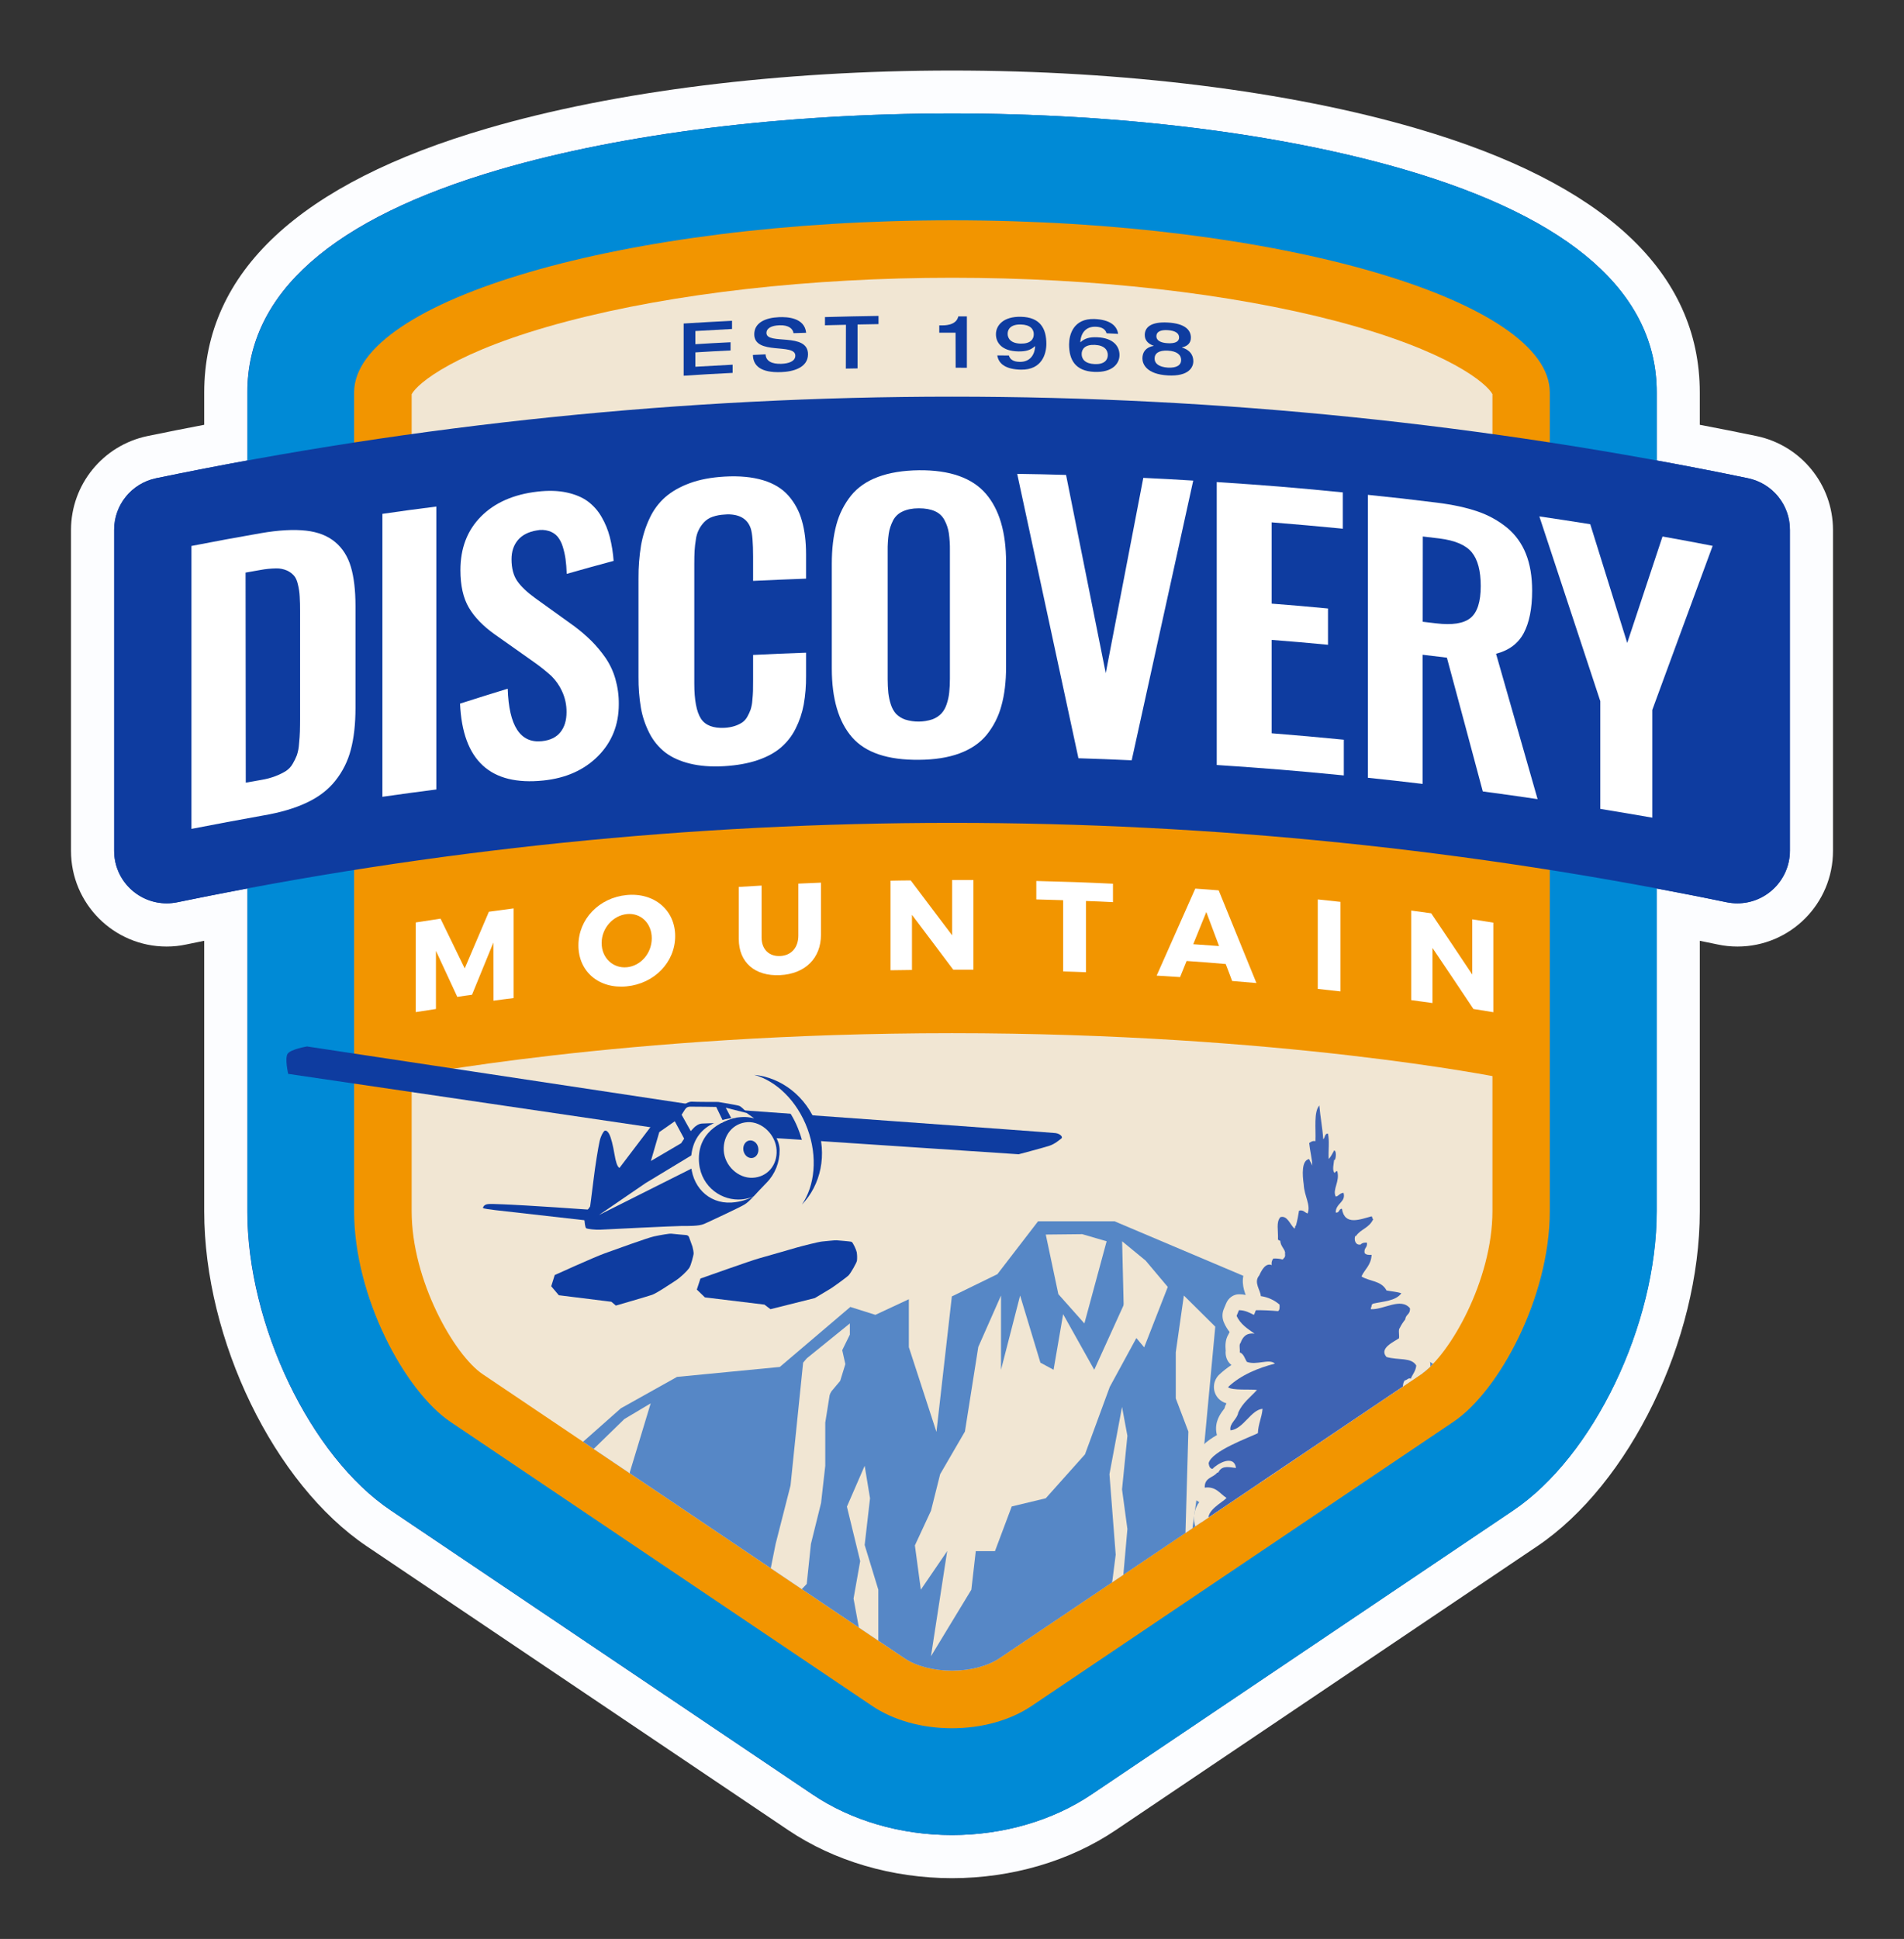 <?xml version="1.0" encoding="utf-8"?>
<!-- Generator: Adobe Illustrator 26.0.1, SVG Export Plug-In . SVG Version: 6.00 Build 0)  -->
<svg version="1.1" id="Layer_1" xmlns="http://www.w3.org/2000/svg" xmlns:xlink="http://www.w3.org/1999/xlink" x="0px" y="0px"
	 viewBox="0 0 1952.3 1987.4" style="enable-background:new 0 0 1952.3 1987.4;" xml:space="preserve">
<rect x="0" y="0" width="1952.3" height="1987.4" fill="#333333" stroke="none"/>
<style type="text/css">
	.st0{clip-path:url(#SVGID_00000011006841414301508650000008471348666552288130_);}
	.st1{clip-path:url(#SVGID_00000002346549431184764940000011869952437342176675_);}
	.st2{fill:#FCFDFF;}
	.st3{fill:#0E3CA0;}
	.st4{fill:#008AD6;}
	.st5{fill:#F29500;}
	.st6{fill:#F1E6D3;}
	.st7{clip-path:url(#SVGID_00000122698912120459409500000009572481150466608044_);}
	.st8{fill:#5687C6;}
	.st9{fill-rule:evenodd;clip-rule:evenodd;fill:#F1E6D3;}
	.st10{fill-rule:evenodd;clip-rule:evenodd;fill:#3E63B3;}
	.st11{clip-path:url(#SVGID_00000093170697871173316220000015426465979499642303_);}
	.st12{fill:#FFFFFF;}
</style>
<g id="_2021_Discovery_Mountain_Logo_Badge">
	<g>
		<g>
			<defs>
				<rect id="SVGID_1_" x="72.8" y="72.1" width="1806.7" height="1853"/>
			</defs>
			<clipPath id="SVGID_00000043418620924874286170000007231768182714351240_">
				<use xlink:href="#SVGID_1_"  style="overflow:visible;"/>
			</clipPath>
			<g style="clip-path:url(#SVGID_00000043418620924874286170000007231768182714351240_);">
				<g>
					<g>
						<defs>
							<rect id="SVGID_00000084528899159043415340000011596327089554501260_" x="72.8" y="72.1" width="1806.7" height="1853"/>
						</defs>
						<clipPath id="SVGID_00000155846505852413437490000012333833297874060209_">
							<use xlink:href="#SVGID_00000084528899159043415340000011596327089554501260_"  style="overflow:visible;"/>
						</clipPath>
						<g style="clip-path:url(#SVGID_00000155846505852413437490000012333833297874060209_);">
							<path class="st2" d="M976.2,1925.1c-61.2,0-120.8-17.5-167.9-49.2l-432.2-291c-95-63.9-166.7-211.5-166.7-343.4V964.3
								c-6.3,1.3-12.5,2.5-18.6,3.8c-6.5,1.4-13.2,2.1-19.9,2.1c-54.2,0-98.1-43.9-98.1-98.1l0,0v-329c0.1-46.5,32.7-86.5,78.2-96.1
								c18.9-3.9,38.4-7.8,58.4-11.6v-33c0-123.5,97.8-214.7,290.7-270.9c130.9-38.2,300-59.2,476-59.2s344.9,21,475.9,59.2
								c193,56.2,290.9,147.4,290.9,270.9v33c20,3.8,39.5,7.7,58.4,11.6c45.5,9.6,78.1,49.6,78.2,96.1v329c0,54.2-43.8,98.1-98,98.1
								c-6.7,0-13.5-0.7-20.1-2.1c-6-1.2-12.2-2.5-18.5-3.8v277.2c0,131.9-71.7,279.5-166.9,343.5l-432.2,291
								C1096.9,1907.6,1037.3,1925.1,976.2,1925.1"/>
							<path class="st3" d="M1792.3,490.2c-31.1-6.5-62.3-12.5-93.6-18.2v-69.8c0-101.5-87.2-178.4-259-228.5
								c-127.1-37-291.7-57.4-463.5-57.4s-336.6,20.4-463.7,57.4c-171.8,50.1-258.9,126.9-258.9,228.5V472
								c-31.3,5.7-62.5,11.8-93.6,18.2c-25,5.2-43,27.2-43,52.8v329c0,29.8,24.1,53.9,53.9,53.9l0,0c3.7,0,7.3-0.4,10.9-1.1
								c23.9-4.9,47.8-9.6,71.8-14.1v330.8c0,116.5,64.6,251.2,147.2,306.7l432.2,291c39.8,26.9,90.7,41.7,143.1,41.7
								s103.3-14.8,143-41.6l432.2-291c82.6-55.5,147.3-190.3,147.3-306.8V910.7c24,4.5,47.9,9.1,71.8,14.1
								c3.6,0.7,7.3,1.1,10.9,1.1c29.8,0,53.9-24.1,53.9-53.9l0,0V543C1835.3,517.4,1817.3,495.4,1792.3,490.2"/>
							<path class="st4" d="M976.2,1880.9c-52.5,0-103.3-14.8-143.1-41.7l-432.2-291c-82.5-55.5-147.1-190.2-147.1-306.7V402.2
								c0-101.5,87.1-178.4,258.9-228.5c127-37,291.7-57.4,463.6-57.4s336.4,20.4,463.5,57.4c171.9,50.1,259,127,259,228.5v839.3
								c0,116.5-64.7,251.2-147.3,306.8l-432.2,291C1079.5,1866.1,1028.6,1880.9,976.2,1880.9"/>
							<path class="st5" d="M976.1,225.8c-337.3,0-613,82.6-613,176.4v839.3c0,88,52.1,184.4,98.8,215.9l432.3,291.1
								c22,14.8,51,22.9,81.9,22.9s59.8-8.1,81.8-22.9l432.3-291.1c46.8-31.4,98.9-127.8,98.9-215.9V402.2
								C1589.2,308.5,1313.1,225.8,976.1,225.8"/>
							<path class="st6" d="M976.2,1712.4c-19,0-36.8-4.7-48.9-12.8l-432.4-291.1c-29-19.5-72.8-96-72.8-167V404.1
								c5.6-10.8,44.4-44.4,159.3-74.7c109.3-28.8,249.5-44.7,394.8-44.7s285.3,15.9,394.6,44.6c115,30.3,153.8,63.9,159.5,74.7
								v837.3c0,70.9-43.8,147.5-72.8,166.9L1025,1699.5C1012.9,1707.7,995.1,1712.4,976.2,1712.4"/>
						</g>
					</g>
				</g>
				<g>
					<g>
						<defs>
							<path id="SVGID_00000176743251700769072170000014543197263853495216_" d="M581.4,329.5c-114.9,30.3-153.7,63.9-159.3,74.7
								v837.3c0,70.9,43.8,147.5,72.8,167l432.4,291.1c12.1,8.2,29.9,12.8,48.9,12.8s36.7-4.7,48.9-12.9l432.3-291.1
								c29-19.5,72.8-96,72.8-166.9V404.2c-5.7-10.8-44.5-44.4-159.5-74.7c-109.3-28.8-249.5-44.6-394.6-44.6
								S690.7,300.7,581.4,329.5"/>
						</defs>
						<clipPath id="SVGID_00000060011990731922596160000000340030708116486583_">
							<use xlink:href="#SVGID_00000176743251700769072170000014543197263853495216_"  style="overflow:visible;"/>
						</clipPath>
						<g style="clip-path:url(#SVGID_00000060011990731922596160000000340030708116486583_);">
							<polygon class="st8" points="1142.8,1251.8 1064.4,1251.8 1022.7,1306 976,1328.8 960.2,1467.7 931.9,1380.8 931.9,1331.7 
								897.6,1347.7 871.9,1339.6 799.6,1401.1 694.2,1411.3 636.6,1443.5 560.6,1510.8 493.1,1510.8 460,1481.6 426.9,1481.6 
								373,1534.3 321.5,1509.4 268.8,1518.2 238.2,1534.3 217.3,1578.2 163.4,1635.2 93.7,1648.4 93.7,2059.6 2025.2,2014.2 
								2025.2,1649.9 1737.3,1553.3 1623.1,1492.4 1460.3,1392.3 1298.5,1317.7 							"/>
							<polygon class="st6" points="1109.7,1265 1072.3,1265.4 1085.2,1326.5 1111.9,1356.5 1134.7,1272.3 							"/>
							<polygon class="st6" points="1152.6,1336.7 1122,1404 1090.1,1347 1080.3,1404 1066.8,1396.7 1046,1327.9 1026.4,1404 
								1026.4,1327.9 1003.1,1380.6 989.4,1467.3 964,1511 954.6,1548.5 938.1,1584 944.2,1629.4 971.2,1589.9 1020.2,1589.9 
								1037.4,1544.1 1072.3,1535.7 1112.5,1490.7 1137.9,1421.6 1169.8,1363 							"/>
							<path class="st6" d="M431.8,1495.1c-16.7,20-53.3,48.8-53.3,48.8l14.9,31l11.8,26.6l11.8-53.2l14.9-17.7L431.8,1495.1
								L431.8,1495.1z"/>
							<polygon class="st6" points="553.8,1599 563,1684.6 548.3,1684.6 570.8,1711.5 581.4,1724.1 595.2,1703.3 595.2,1675.5 
								613.6,1661.6 622.8,1645.5 640.2,1606.7 628.3,1606.7 609,1634.5 594.3,1657.2 580.5,1667 575.9,1629.4 580.5,1588 
								564.8,1608.9 							"/>
							<polygon class="st6" points="868.4,1544.3 882,1600.1 875.2,1638.5 882,1675.5 900.6,1697.6 900.6,1629.4 886.6,1583.6 
								892.1,1535.7 886.6,1502.4 							"/>
							<polygon class="st6" points="971.2,1589.9 954.6,1697.6 996,1629.4 1001.5,1581.4 970.3,1573.8 							"/>
							<polygon class="st6" points="1150.6,1272.3 1152.6,1356.5 1173.2,1381 1197.4,1319.1 1174.7,1292.1 							"/>
							<polygon class="st6" points="1213.9,1327.9 1246.1,1359.8 1235,1478.7 1213.9,1629.4 1218.5,1467.3 1205.6,1433.3 
								1205.6,1386.1 							"/>
							<polygon class="st6" points="1272.7,1376.6 1272.7,1473.9 1296.7,1535.7 1301.2,1573.8 1296.7,1645.5 1321.5,1558.4 
								1321.5,1513.2 1337.1,1478.6 1304.9,1440.2 1304.9,1398.2 							"/>
							<polygon class="st6" points="1390.1,1467.3 1407,1529.9 1407,1562.8 1400.1,1629.4 1400.1,1682.4 1426.3,1604.5 
								1432.7,1580.5 1437.3,1634.5 1437.3,1697.6 1460.3,1657.2 1476.8,1600 1476.8,1556.2 1442.8,1513.2 1414.3,1488.2 							"/>
							<polygon class="st6" points="871.4,1356.5 827.2,1392.3 827.2,1446.5 829.6,1467.3 852.6,1426 861.5,1415.4 866.8,1398.2 
								863.6,1383.9 871.4,1368 							"/>
							<polygon class="st6" points="1137.6,1511 1144,1593.5 1140.8,1618.8 1133,1661.6 1150.5,1629.4 1156,1567.2 1150.5,1526.6 
								1156,1471.7 1150.5,1442.1 							"/>
							<polygon class="st6" points="667.2,1438.4 640.2,1454.5 574.7,1518.2 612,1548.5 616.9,1593.5 652.5,1570.8 645.8,1509 
															"/>
							<polygon class="st6" points="823.5,1396.7 810.6,1522.5 795.3,1582.5 784.9,1634.5 784.9,1684.2 806.3,1645.5 827.2,1623.5 
								831.5,1582.5 841.9,1540.5 846.2,1502.4 846.2,1458.2 852.6,1417.9 827.2,1392.3 							"/>
							<path class="st9" d="M1369.6,1762.8c-5.7,0-11.2-3-14.9-8.3c-5.3-7.4-8.4-21.8-9.2-42.7c-0.5,0-0.9,0-1.4,0
								c-4.7,0-9.4-1.2-13.5-3.6l-0.3,0.1c-2.5,0.7-5.1,1.3-7.6,1.7c-0.6,0.1-1.3,0.1-1.9,0.1c-6,0-11.3-4-13.6-10.2
								c-0.3-0.7-0.5-1.5-0.7-2.2c-2.7-1-5.1-2.8-6.7-5.2c-0.6-0.8-1.1-1.6-1.5-2.4c-9,6.7-20.9,10.3-30.3,11.2
								c-2.3,1.3-4.9,1.9-7.5,1.9c-2.8-0.1-5.5-0.7-8-2c-5-0.6-9.4-3.9-11.4-8.5c-2.3-5.2-2-11.2,0.8-16.1c1.2-2.1,2.6-4.4,4.2-6.8
								c-4.5-3.5-6.9-9.1-6.4-14.8c-2-1.2-3.7-2.8-5.1-4.6h-0.3c-4.8-0.1-9.2-2.5-11.8-6.5c-2.5-3.8-3.4-8.4-2.5-12.8
								c1-5.4,3.4-10.5,5.8-15.4c1-2,1.9-4,2.7-5.8c0.1-8.5,6.2-15.5,14-15.8h1.2c1.8,0,3.6,0.2,5.3,0.4l2.1-1.2
								c0.4-0.6,0.9-1.5,1.5-2.6c-0.2,0-0.4,0-0.6,0c-3.8,0-7.5-1.6-10.1-4.4c-3-3.3-4.6-7.6-4.5-12c-2-0.3-3.8-0.9-5.5-2
								c-3.5-2.3-6-5.9-6.9-10c-1.8-7.9-0.1-16.2,4.7-22.7c-1.7-0.8-3.3-1.9-4.6-3.3c-2.9-3.1-4.5-7.1-4.5-11.3
								c-0.2-7,1.6-13,5.4-17.8c-0.5-1.5-0.8-3-1.1-4.5c-0.4-2.4-0.4-4.9,0.2-7.3c2.6-10.9,12.3-18.5,22.7-24.5
								c-0.2-0.5-0.3-1.1-0.4-1.6c-2.3-11.8,3.9-20,6.8-23.9c0.4-0.5,1-1.3,1.4-1.9c0.2-1.1,0.6-2.1,1-3.1c0.3-0.7,0.6-1.3,1-2
								c-3.1-0.9-5.9-2.5-8.1-4.8c-6.5-6.8-6.3-17.5,0.2-24.2c4-3.8,8.4-7.3,13-10.3c-4.3-3.2-6.6-8.9-5.9-15c0-0.3-0.1-0.5-0.1-0.8
								c-0.2-3.2-0.7-9.8,2.9-15.6c0.4-0.8,0.8-1.6,1.2-2.4c-2.4-3-4.3-6.2-5.8-9.7c-1.9-4.3-2-9.2-0.3-13.5
								c0.4-1.1,2.4-5.8,2.4-5.8c2.3-5.9,7.6-9.7,13.4-9.7c2.3,0,4.6,0.2,6.8,0.7c-2.2-5.7-6.2-17.9,1.8-29.2c1.7-3.6,6-12,13.7-16
								c0.4-0.7,0.8-1.3,1.1-1.8c0.9-1.3,1.9-2.5,3.1-3.5c-0.8-2.2-1.2-4.6-1.1-6.9s0-4.4-0.1-6.4c-0.4-7.4-0.9-18.2,6.4-27
								c1.8-2.1,4.1-3.7,6.7-4.6c1.9-0.6,4-0.9,6-0.9c1.7,0,3.4,0.2,5.1,0.7c1.1-1.8,2.6-3.4,4.3-4.6c-1-3.9-1.7-7.8-2-11.8
								c-2.1-15-0.9-25.9,3.7-33.5c0.7-1.2,1.6-2.4,2.6-3.5c-0.3-1.8-0.5-3.5-0.7-5.1c-0.7-5.8,1.7-11.6,6.4-15.2
								c-0.2-12.6-0.3-26.8,8.1-36.4c2.6-3,6.4-4.8,10.4-4.8c1.9,0,3.8,0.4,5.5,1.2c5.2,2.5,8.6,7.7,9,13.4
								c0.4,4.9,1.1,9.5,1.7,14.2l0.4,2.6c3.1,2.2,5.3,5.4,6.2,9.1c0.7,2.9,1.2,5.8,1.3,8.8c2.7,2.1,4.7,4.9,5.9,8.2
								c2.1,5.5,1.8,12.1,0.6,17.2c0.8,1.3,1.4,2.8,1.8,4.2c1.2,4.4,1.5,9.1,1,13.6c2.6,2.1,4.4,4.9,5.3,8.1
								c1.7,5.4,1.6,11.1-0.3,16.4c2.3-0.4,4.8-1.1,7.1-1.8c2-0.6,3.5-1,4.9-1.3c1.1-0.3,2.2-0.4,3.3-0.4c4,0,7.8,1.8,10.4,4.8
								c1.2,1.4,2.2,3,3,4.7c0.6,1,1.2,2,1.6,3.1c1.8,4.5,1.6,9.5-0.4,13.9c-1.6,3.5-3.7,6.7-6.3,9.4c0.7,1.5,1.1,3.1,1.3,4.8
								c0.1,1,0.2,2,0.2,3c0.4,0.4,0.7,0.7,1,1.1c2.6,3.4,4,7.6,3.7,11.9c-0.2,4.3-1.1,8.6-2.7,12.6c4.2,1.8,8,4.4,11.1,7.8
								c4,0.5,8,1.3,11.9,2.6c4.9,1.8,8.6,6.1,9.7,11.2c0.3,1.3,0.5,2.6,0.5,3.9c1.8,1.3,3.5,2.9,4.9,4.6c2.2,2.6,3.5,5.9,3.8,9.3
								c0.8,6.7-1.2,13.5-5.6,18.7c-0.7,2.1-1.8,4.1-3.2,5.8c-0.9,1-1.7,2.2-2.4,3.4c0.2,2.5,0.1,5-0.2,7.5c-0.2,1.4-0.6,2.7-1.1,4
								c6.1,1.6,12.3,4.9,16.6,12.1c1.9,3.3,2.7,7.1,2.3,10.9c-0.7,5.6-2.6,11-5.6,15.8c-0.5,0.7-0.9,1.5-1.2,2.2
								c-1.1,2.8-2.9,5.2-5.3,7l0.1,0.3c11.1,1.6,24.8,7.5,32.5,20.1c5.1,8.5,6.5,18.8,3.8,28.3c-1.1,4.4-4,8.1-8,10.2
								c-0.7,1-1.6,2.5-2.3,3.7c4.9,1.4,9.4,4,13.1,7.5l1.7,0.7c1.4,0.7,2.8,1.2,4.3,1.5c4.6,0.7,8.5,3.6,10.6,7.8
								c2.3,9.6,2.1,19.7-0.6,29.3c-4.5,5.9-9.6,11.4-15.3,16.3c0.8,0.5,1.5,1,2.2,1.6c2.5,0.7,5.1,1.2,7.9,1.8
								c4.4,0.9,8.9,1.8,13.9,3.4c6.3,1.9,10.7,8.3,10.7,15.6v3.9c0,4.3-1.6,8.5-4.4,11.7c-2.6,2.9-6.3,4.5-10.1,4.5
								c-0.3,0-1.6-0.1-1.9-0.1l-1.2-0.1c-1.8,2.6-4.5,4.5-7.6,5.5c-1.2,0.4-2.5,0.5-3.8,0.5c-2.5,0-4.9-0.7-7-2
								c-0.1,0-0.2,0-0.4-0.1c-2.4-0.3-4.8-1-7-2c-0.5,0.4-1,0.7-1.5,1.1c4.5,4.5,9.6,8.4,15.2,11.4c4.6,0.9,8.7,3.5,11.4,7.4
								c2.3,3.3,4.8,9,3.6,17.6c-1.1,7.9-7.2,13.7-14.4,13.7c-0.2,0-0.8,0-1,0c-1.3-0.1-2.7-0.1-4.1-0.1c-2.4,0-4.8,0.1-7.3,0.2
								c-2.8,0.1-5.6,0.2-8.3,0.2c-4.5,0.1-9-0.4-13.5-1.3c1.5,2.6,2.9,4.9,4.4,7.4c4.3,6.9,3.3,15.9-2.5,21.6
								c-3.1,2.9-7.2,4.5-11.5,4.4c-2.9-0.1-5.7-0.6-8.4-1.5c0.8,4,1.4,8.1,1.7,12.2c0.5,6.8-2.7,13-8.2,16c-3,1.6-6.3,2.5-9.6,2.5
								c-5.7,0-10.1-2.4-13-4.2c-1,0.2-2,0.3-3,0.3c-3.3,0-6.5-1.2-9-3.3l-2-0.3c-2.5-0.3-4.9-0.9-7.2-1.6c2,8.1,3,18.1-0.7,26.8
								c0.2,7.4-2.2,14.6-6.6,20.5C1388.7,1750.6,1381.5,1762.8,1369.6,1762.8"/>
							<path class="st9" d="M1369.6,1756.1c-3.6,0-6.9-1.9-9.4-5.5c-6.6-9.3-8-32.5-8.2-47.2c-2.5,1.2-5.2,1.8-8,1.8
								c-4.4,0-8.7-1.4-12.2-4.1c-1.1,0.2-2.2,0.5-3.3,0.8c-2.3,0.6-4.6,1.1-6.9,1.5c-0.3,0.1-0.7,0.1-1,0.1c-3.1,0-6-2.2-7.2-5.7
								c-0.6-1.9-1.1-3.8-1.3-5.8h-1.1c-2.4-0.1-4.6-1.3-5.9-3.2c-1.3-1.9-2-4.2-1.9-6.6c-0.8-0.1-1.5-0.1-2.3-0.1
								c-1.1,0-2.3,0.1-3.5,0.1c-8.5,8.2-22.5,12.2-31.6,12.6c-1.6,1.2-3.4,1.8-5.4,1.8c-1.8-0.1-3.7-0.5-5.3-1.4
								c-0.3-0.2-0.7-0.3-1-0.4h-0.2c-2.8,0-5.3-1.8-6.7-4.8c-1.4-3.2-1.2-6.9,0.6-9.9c2.2-3.8,5.3-8.7,9.1-14
								c-0.4,0-0.8,0.1-1.2,0.1c-0.9,0-1.9-0.1-2.8-0.3c-4.2-0.9-7-5.7-6.3-10.7c0.2-1.4,0.5-2.7,1-4c-3.8-0.7-7-3.1-8.8-6.6
								c-0.6-0.2-1.1-0.4-1.6-0.7h-2.9c-2.5-0.1-4.8-1.4-6.1-3.5c-1.5-2.3-2.1-5.2-1.6-7.9c0.8-4.5,3-9,5.3-13.7
								c1.2-2.5,2.5-5.1,3.4-7.4v-1c0-5.1,3.3-9.2,7.6-9.4h1c1.6,0,3.3,0.2,4.9,0.5c0.5,0.1,1.1,0.2,1.6,0.2l3-1.7l2.4-1.4
								c2.2-2.6,6.4-10.9,9.7-18.6c-4.9,1.6-9.7,3.2-10.8,3.7c-0.8,0.3-1.7,0.5-2.5,0.5c-2,0-3.9-0.9-5.2-2.3
								c-2.2-2.4-3.1-5.7-2.6-8.9c0.4-2.3,1.1-4.6,2.2-6.7c-1.6,0.2-3.2,0.5-4.7,1.1c-0.8,0.3-1.7,0.5-2.6,0.5
								c-1.3,0-2.6-0.4-3.7-1.1c-2-1.4-3.4-3.5-3.9-5.8c-2.7-11.7,4.8-19.9,11.6-25.5c-1.6-1-3.4-1.4-5.3-1.4c-0.7,0-1.3,0-2,0.1
								c-0.3,0-0.5,0-0.8,0c-2,0-3.9-0.9-5.2-2.3c-1.7-1.9-2.7-4.3-2.7-6.8c-0.2-8.3,3.1-13.2,6.5-16.2c-1.1-2.2-1.9-4.6-2.3-7.1
								c-0.3-1.5-0.2-3.1,0.1-4.6c2.1-8.8,10.7-15.8,25.4-23.4c-1.6-1.4-2.7-3.4-3.1-5.5c-1.7-8.9,2.8-15,5.6-18.6
								c1-1.1,1.8-2.4,2.4-3.7c0.2-0.9,0.4-1.7,0.8-2.6c1.6-3.5,3.6-6.8,5.9-9.8c-7.2-0.4-11.6-1.6-14.5-4.5
								c-3.8-4.1-3.7-10.5,0.1-14.6c5.4-5.1,11.4-9.4,17.8-13v-0.1c-0.7-1.2-1.4-2.5-2-3.8c-0.4-0.9-0.8-1.7-1.4-2.5
								c-4-1.3-6-5.9-5.2-10.7c-0.1-0.4-0.1-0.9-0.1-1.3c-0.2-2.8-0.6-8,2.1-11.9c0.9-2.3,2.1-4.4,3.6-6.3
								c-3.4-3.3-6.1-7.3-8.1-11.7c-1.1-2.7-1.2-5.7-0.2-8.4c0.4-1.1,0.9-2.2,1.3-3.2c0.4-0.8,0.7-1.7,1.1-2.6
								c1.3-3.3,4.1-5.4,7.1-5.4h0.1c4.2,0.1,8.3,0.9,12.1,2.6c0.2-0.2,0.3-0.4,0.5-0.5c0.9-0.9,2-1.5,3.2-1.8
								c-0.8-1.5-1.3-3.1-1.3-4.8c-0.1-0.3-0.7-1.8-1.1-2.9c-1.8-4.6-5.9-15.1,1-24.3c2-4.2,6-11.9,12.8-14.2
								c0.5-1.2,1.2-2.3,1.9-3.3c1.2-2,3.2-3.3,5.5-3.6c0.7-0.1,1.3-0.1,2-0.1c-0.2-0.6-0.5-1.2-0.7-1.8c-0.6-0.5-1.1-1-1.6-1.6
								c-1.4-2-2.2-4.4-2.1-6.8c0.1-2.7,0-5.1-0.2-7.4c-0.3-6.8-0.8-15.2,4.9-21.9c0.9-1.2,2.2-2,3.6-2.5c1.3-0.4,2.6-0.6,4-0.6
								c3.4,0,6.7,1.4,9.1,3.7c0.1-0.8,0.2-1.4,0.3-2c0.4-4,3-7.2,6.3-8c0.6-0.1,1.3-0.3,1.9-0.3c-0.1-0.3-0.2-0.5-0.2-0.8
								c-1.7-5-2.7-10.2-3.2-15.5c-1.9-14-1.1-23.4,2.8-29.6c1-1.7,2.4-3.3,4-4.5c-0.5-2.9-0.9-5.7-1.2-8.2
								c-0.4-3.9,1.3-7.7,4.2-9.5c0.7-0.5,1.4-1,2.3-1.4c0-1,0-2.1,0-3.2c-0.2-12.1-0.4-24.6,6.4-32.4c1.3-1.6,3.3-2.5,5.4-2.6
								c0.9,0,1.9,0.2,2.7,0.6c3,1.5,4.9,4.5,5.1,7.9c0.4,5.2,1.1,10.2,1.8,15.1c0.3,1.8,0.5,3.7,0.8,5.6c3,0.9,5.2,3.3,5.9,6.4
								c0.9,3.6,1.3,7.4,1.3,11.1c2.9,1.1,5.2,3.5,6.2,6.5c1.8,5,1.2,12-0.6,16.2c1.4,1.2,2.3,2.8,2.8,4.6c1.3,5.1,1.3,10.5,0,15.7
								c3.1,0.7,5.6,3.1,6.3,6.2c1.7,5.3,1.1,11-1.8,15.8c0.2,0.6,0.4,1.3,0.5,2c0.5,3.2,1,4,4.4,4s7.8-1.3,12-2.5
								c1.6-0.5,3.2-0.9,4.7-1.3c0.5-0.1,1.1-0.2,1.6-0.2c2.1,0,4,1,5.4,2.5c0.9,1,1.6,2.2,2.1,3.5c0.5,0.7,0.9,1.5,1.3,2.3
								c1.1,2.8,1,5.9-0.2,8.6c-2.1,4.5-5.3,8.4-9.3,11.4c2.1,1.6,3.4,4,3.7,6.6c0.2,1.8,0.2,3.5,0,5.3c1,0.5,2,1.3,2.7,2.2
								c1.6,2.1,2.4,4.6,2.2,7.2c-0.3,5.9-2.2,11.7-5.4,16.7c5.7,1.8,12.3,4.1,17,10.3l1.8,0.3c3.8,0.4,7.6,1.2,11.3,2.4
								c2.8,1.1,4.8,3.5,5.3,6.4c0.5,1.9,0.4,4-0.2,5.9c2.7,1.3,5.1,3.1,7,5.4c1.3,1.6,2.1,3.5,2.3,5.6c0.7,5.4-1.1,10.8-4.8,14.7
								l-0.1,0.1c-0.3,1.7-1.1,3.3-2.2,4.6c-1.6,1.9-3,4-4.1,6.3c0,0.3,0,0.7,0.1,1.1c0.2,2.3,0.2,4.6-0.1,6.8
								c-0.3,2.5-1.7,4.8-3.7,6.4c-1,0.7-2.3,1.5-3.8,2.4l-1.8,1.1l2.1,0.2c8.4,0.7,18,1.5,23.5,10.6c1.2,2,1.7,4.4,1.4,6.7
								c-0.6,4.7-2.2,9.2-4.7,13.2c-0.6,1-1.2,2-1.6,3.1c-1.3,3.4-4.1,5.4-7.1,5.4h-0.2c0.3,2.1,1.5,5.7,3.7,10.8
								c10.7,0.5,24.5,6,31.4,17.3c4.2,6.9,5.3,15.3,3.1,23.1c-0.6,3-2.8,5.4-5.7,6.3c-0.8,0.6-3.3,4.8-4.8,7.3
								c-1,1.8-2.2,3.7-3.5,5.6c1.4,0.5,2.8,1.1,4.2,1.7l0.8,0.2c4.1,1.2,10,2.8,14.4,7.8c1,0.4,2,0.8,3,1.2
								c1.9,0.9,3.9,1.6,5.9,1.9c2.5,0.4,4.5,2,5.7,4.3c1.3,2.4,1.6,5.3,0.9,7.9c-0.5,1.8-0.3,2.2,0,2.8c1.8,3.6,1.5,8-0.9,11.3
								c-5.7,7.6-12.5,14.3-20.1,20l-0.3,0.2c1.6,1.5,3.1,3.1,4.5,4.8c1.8,0.7,3.5,1.8,4.9,3.1c3.1,0.9,6.3,1.6,9.9,2.3
								c4.2,0.9,8.5,1.8,13.2,3.2c3.5,1.1,5.9,4.8,5.9,9.1v3.8c0,2.6-0.9,5.1-2.6,7c-1.3,1.5-3.2,2.4-5.2,2.4c-0.3,0-0.6,0-0.9-0.1
								c-0.9-0.1-1.9-0.2-2.9-0.2c-2.5,0-3.6,0.6-3.7,0.9c-0.9,2.3-2.8,4.1-5.1,4.9c-0.6,0.2-1.2,0.3-1.9,0.3
								c-1.7,0-3.3-0.6-4.6-1.8c0,0,0,0-0.1,0c-0.3,0-1.1-0.1-1.6-0.2c-2.4-0.3-4.6-1-6.7-2.3c-0.7,0.1-1.4,0.1-2.1,0.1
								c-0.5,0-1,0-1.5-0.1c-2.7,2.5-5.8,4.3-9.3,5.3l-0.7,0.2c5.8,8.1,13.6,14.7,23.7,20.3c3.3,0.3,6.3,2.1,8.2,4.8
								c1.6,2.3,3.3,6.3,2.4,12.8c-0.6,4.6-3.9,7.9-7.7,7.9h-0.5c-1.5-0.1-3-0.1-4.6-0.1c-2.5,0-5,0.1-7.6,0.2
								c-2.7,0.1-5.4,0.2-8,0.2c-8.7,0-18.2-1-24.5-8c-1.6-0.6-3.1-1.3-4.6-2.1c-0.1,1.1-0.1,2.2-0.1,3.4c3.4,4.6,6.5,9.4,9.2,14.4
								c1.6,2.7,3.3,5.6,5.2,8.8c2.6,4.1,1.9,9.9-1.4,13.1c-1.9,1.7-4.3,2.7-6.9,2.6c-4.7,0-10.6-2.6-19.4-6.9
								c3.2,6.7,5.3,15,6.1,24.9c0.3,4-1.6,7.8-4.7,9.5c-2,1.1-4.2,1.7-6.4,1.7c-4.4,0-7.8-2.2-10.4-3.8c-0.6-0.4-1.3-0.8-1.8-1.1
								c-1.2,0.7-2.5,1-3.8,1c-2.3,0-4.4-1.1-5.8-2.9l0,0c-0.3,0-2.6-0.3-4.1-0.6c-3.6-0.6-10.1-1.6-14-6.9h-0.1
								c-1.7,0-3.3-0.6-4.5-1.7c-0.1,1-0.2,2-0.3,3c3.4,8.4,9.1,24.6,3.2,36c0.5,6.4-1.4,12.7-5.2,17.8c-3.4,5.7-8.6,13-15.6,13"/>
							<path class="st10" d="M1485.9,1567c-3.9-4.9-7.7-10-14.4-11.6c-2.7-6.7-7.9-10.4-9.6-18.3c1.8-1.7,4.5-2.3,8-1.9
								c0.7,6.2,5.8,7.1,10.4,8.7c7-5.2,13.2-11.3,18.4-18.3c-1.6-3.2-1.9-6.4-0.8-10.6c-4.3-0.6-7.5-2.6-11.2-3.8h-0.8
								c-3-5.2-9.4-6.4-13.6-7.7c-12.7-5.2-26.4-9.4-40.1-10.6c-2.4-2-1.8-8.3,0.8-9.6c3.8,1.2,7.9,2,10.4,4.8
								c18.1,21.9,23.6-14.5,33.7-17.3c5.2-19.5-18.9-29.9-32.1-27.9c-0.7-4.2-10.3-19.3-4.8-27.9c3.4-0.8,3.7-3,6.4-1.9
								c1.8-4.6,5-7.5,5.6-13.5c-5.1-8.6-18.3-5.2-30.5-8.7c-8.1-8.9,7.7-15.6,12.8-19.2c0.5-3.2-1-8.9,0.8-10.6
								c1.5-3.1,3.4-6,5.6-8.7c0.4-5.3,5.4-5,4.8-11.5c-9.5-11.3-26.8,1.7-40.1,1c-0.2-1.8,0.9-2.1,0.8-3.8c0.2-0.9,0.8-1.6,1.6-1.9
								c10.5-2.4,23-2.6,28.9-10.6c-4.6-1.6-10.2-1.9-15.2-2.9c-5.3-10.3-17.9-9.2-25.7-14.4c3.4-7.4,9.8-11.3,10.4-22.1
								c-3.1,0.2-5.8,0-7.2-1.9c-0.9-5.6,3.2-5.2,2.4-10.6c-2.8-0.2-5.1,0.3-6.4,1.9c-5.1,1.1-7.1-4.4-5.6-8.7h0.8
								c4.8-7.2,13.3-7.9,17.7-17.3c-1.1-0.2-0.9-2.1-1.6-2.9c-11.5,2.9-27.7,10.2-30.5-7.7c-3.3-0.2-2.5,4.7-6.4,3.8
								c-0.1-9.5,10.8-10.6,8-20.2c-4.2,0.4-5.4,3.9-8,3.8c-3.6-7.3,4.5-15.2,1.6-26c-1.2-0.1-2.2,0.8-2.4,1.9
								c-3.3-1.7-1.1-10-0.8-13.5h0.8c1-1.7,1.8-9.3-0.8-9.6c-1.8,3-3.2,6.4-5.6,8.7c-0.5-8.4,1-19.1-0.8-26
								c-3.4-0.2-2.8,4.3-4.8,5.8c-0.8-12.2-3-22.7-4-34.6c-5.9,6.7-3.4,23.5-4,36.6c-3.1-0.6-4.7,0.8-6.4,1.9
								c0.7,7.5,3.3,17.8,3.2,23.1c-0.8-2.6-2.5-4.1-3.2-6.7c-8,1.3-7,16.3-5.6,26c0.5,11.8,7.5,21.2,4,29.8c-3-0.9-4.2-4-8.8-2.9
								c-0.8,5.2-1.8,10.3-3.2,15.4c-1.3,0-0.4,2.7-1.6,2.9c-4.5-4.1-7.2-13.8-14.4-11.6c-4.5,5.4-2,13.1-2.4,23.1
								c1,0.1,1.1,1.2,2.4,1c0,6,5.8,9.3,4.8,13.5c0.7,3.7-1.3,4.2-2.4,5.8c-3.1-0.9-6.4-1.2-9.6-1c-1.5,1.9-2.1,4.4-1.6,6.7
								c-6.3-2.6-10.4,5.3-12.8,10.6c-6.1,7.1,1.4,15.2,1.6,21.2c7.1,1,13.8,4,19.2,8.7c0.2,3.2,0.1,5.9-1.6,6.7
								c-7.5-0.7-15-1-22.4-1c-1.2,1.1-1.2,3.6-2.4,4.8c-4.5-2.3-8.9-4.7-15.2-4.8c-0.8,2-1.6,3.8-2.4,5.8
								c3.9,8.8,11.4,13.3,18.4,18.3c-8.4-1.1-12.2,3.3-14.4,9.6c-1.8,1.3-0.3,6.7-0.8,9.6c4,1.3,5.1,6.1,7.2,9.6
								c9.6,4,23.2-3.6,28.9,1.9c-16.1,4.1-34.9,11.4-48.1,24.1c3.7,3.7,24.2,1.9,29.7,2.9c-6.7,7.4-14.8,13.1-19.2,23.1
								c-1.2,7.3-9.4,11-8,18.3c13.2-1.3,20.9-21,32.9-22.1c-0.8,9.3-4.4,15.3-4.8,25c-8.7,4.4-47.5,18.1-50.5,30.8
								c0.5,2.9,1.2,5.6,4,5.8c4.7-5.2,21.8-15.3,24.1-1c-5.4-0.2-13.7-3.3-17.7,3.8c-0.2,0.8-0.7,1.1-1.6,1
								c-4,5.4-13.1,4.8-12.8,15.4c11.7-1.5,15.6,6.3,22.4,10.6c-4.8,5-20.8,12.6-18.4,23.1c5.4-2.3,18.7-3.5,21.7,2.9
								c-2.5,5-7.7,6.8-8.8,13.5c1.4-0.6,24.7-8.5,25.7-7.7c0,7-11.9,34.4-17.6,39.4l-6.4,3.8c-3.8,1.7-5.9-0.2-10.4,0v2.9
								c-2.3,7.2-7.8,15.5-8.8,21.2h2.4c1.3-1.4-1-5.2,2.4-5.8c0.6,2.2,1.7,3.8,1.6,6.7h4c0.2,10.2,8,5.2,14.4,7.7
								c0.2,1.3-0.1,2.7-0.8,3.8c-0.3,4.4-3.5,5.5-4,9.6c7.1,1.6,25-10.9,28.1-18.3c0.9-0.2,2.3,0.2,2.4-1c1.1,0.4,1.3,1.2,2.4,0
								c7.9-3.7,14.8-13.6,23.2-13.5c-1.6,0.7,0.2,5.4-1.6,5.8c-18.6,5.1-43.6,36.7-54.5,55.8c3.9-0.2,6.2,4.1,8.8,0
								c9,0.4,24.8-4.4,31.3-12.5c8.6-0.4,18.1-1.8,16.8,9.6h6.4c2.4,2.2,1.9,8,3.2,11.6c4.8-0.7,8.7-2.4,13.6-2.9
								c3.3,5.7,15.1,6.6,18.4,0c-1.4-8.4-8-10.6-7.2-19.2c1.5-1.7,3.1-3.3,4.8-4.8c2.6-0.7,4.3-2.4,7.1-2.9
								c0,9.6-0.7,18.5,2.5,27.6c0,0.1-2.2,82.2,19.2,45.5c3.3-4.1,4.4-9.5,3-14.5c7-7.4,0.3-24-2.8-31.5c0.5-9.4,2.6-18.9,3.8-28.2
								c0.3-0.2,0.7-0.4,1-0.7c1.5,0.1,0.6,3.2,2.4,2.9c0.9,5.7,3.7,9,5.6,13.5h4.8c1.3,9.6,14.8,4.7,19.2,10.6
								c6.7-5.5,11.4,7,19.2,2.9c-0.8-10.9-3.3-19.7-8-26c-2.8-7.8-3.9-10.3-8-15.4c1.9-5.9,34.4,17.1,39.3,12.5
								c-6.3-10-9.7-17.6-16-25c-0.1-4.8,0.1-9.7,0.8-14.4c-0.8-4.2,1.8-4.3,3.2-5.8c4.1,2.5,7.8,5.3,12.8,6.7
								c6.8,10.5,26.3,5.7,40.9,6.7c0.7-5-1.3-6.8-4.8-6.7c-12.8-6.8-23.7-15.9-31.3-28.9v-1.9c1.8-10,10.8-5.9,16-13.5
								c0.8,0,1-0.8,1.6-1c1.2,0.9,4.9,1,8,0c1.1,3.9,7.1,2,10.4,4.8c2.2-5.1,7.2-6.8,14.4-5.8v-3.8c-10.8-3.3-20.1-3.7-28.9-7.7
								c-3.9-4.9,8.8,4,0,0 M1345.4,1181.5c0.1,1.7,0.2,3.4,0.4,5C1345.6,1184.9,1345.5,1183.2,1345.4,1181.5"/>
						</g>
					</g>
				</g>
				<g>
					<g>
						<defs>
							<rect id="SVGID_00000119098333234719264250000000378713481768717751_" x="72.8" y="72.1" width="1806.7" height="1853"/>
						</defs>
						<clipPath id="SVGID_00000019638373907356581830000005353007455182752677_">
							<use xlink:href="#SVGID_00000119098333234719264250000000378713481768717751_"  style="overflow:visible;"/>
						</clipPath>
						<g style="clip-path:url(#SVGID_00000019638373907356581830000005353007455182752677_);">
							<path class="st5" d="M1537.7,1104.4c0,0-224.6-45.4-561.5-45.4s-564.7,45.4-564.7,45.4V856.5c0,0,227.7-45.4,563.1-45.4
								c338.5,0,563.1,45.4,563.1,45.4V1104.4z"/>
							<path class="st3" d="M1781.4,925.9c-3.7,0-7.3-0.4-10.9-1.1c-524-108.5-1064.6-108.5-1588.6,0c-29.1,6-57.7-12.7-63.7-41.8
								c-0.7-3.6-1.1-7.3-1.1-11V543c0-25.6,18-47.6,43-52.8c538.4-111.5,1093.9-111.5,1632.3,0c25,5.2,43,27.2,43,52.8v329
								C1835.3,901.7,1811.2,925.9,1781.4,925.9L1781.4,925.9"/>
							<path class="st12" d="M196.3,849.6v-290c28.4-5.5,42.6-8.1,71.1-13.1c18.5-3.2,33.9-4,46.4-2.6s22.4,5.4,30,11.8
								s12.9,14.9,16,25.4s4.7,23.9,4.7,40v104.5c0,16.6-1.6,30.9-4.8,42.9c-3,11.6-8.4,22.4-15.9,31.8
								c-7.3,9.2-17.1,16.7-29.3,22.4c-12.2,5.8-27.2,10.2-44.9,13.2C240.3,841.2,225.7,843.9,196.3,849.6 M252,802.2
								c6.3-1.1,9.5-1.7,15.9-2.8c5-0.8,9.9-2.1,14.6-3.9c3.7-1.4,7.2-3.1,10.5-5.1c2.9-1.9,5.4-4.4,7.1-7.5
								c1.7-2.8,3.1-5.7,4.3-8.8c1.2-3.7,2-7.6,2.2-11.5c0.5-5,0.8-9.3,0.9-12.8s0.2-8.7,0.2-15.6v-106c0-6.9-0.1-12.4-0.4-16.6
								c-0.2-4.2-0.8-8.3-1.8-12.4c-0.9-4.1-2.3-7.2-4.1-9.2c-2-2.2-4.4-4-7.1-5.2c-3.5-1.5-7.3-2.3-11.1-2.2
								c-5.4,0.1-10.8,0.6-16.1,1.6c-6.1,1.1-9.2,1.6-15.3,2.7L252,802.2"/>
							<path class="st12" d="M392.1,816.7v-290c22.1-3.2,33.1-4.7,55.3-7.5v290C425.2,812,414.2,813.6,392.1,816.7"/>
							<path class="st12" d="M557.2,800c-54.3,5.6-82.8-20.2-85.5-78.8c19.5-6.2,29.3-9.3,48.9-15.3c1.2,38.2,12.9,56.1,35,53.8
								c8.6-0.9,14.9-4,19.1-9.3s6.2-12.1,6.2-20.4c0.1-7.5-1.5-14.9-4.7-21.7c-2.6-5.7-6.3-10.9-10.8-15.4c-5.5-5-11.4-9.7-17.5-14
								c-16.2-11.5-24.3-17.2-40.5-28.6c-11.9-8.4-20.8-17.6-26.6-27.4c-5.8-9.8-8.7-22.7-8.7-38.5c0-22.5,7-40.8,21.1-55
								c14-14.1,33.4-22.7,57.9-25.5c11.3-1.3,21.3-1,30,0.9s15.9,4.9,21.5,9c5.8,4.3,10.6,9.7,14.2,16c3.8,6.5,6.6,13.4,8.5,20.7
								c2,8,3.3,16.2,3.9,24.4c-19.2,5.2-28.8,7.8-48.1,13.3c-0.2-5.8-0.6-10.8-1.2-15.1c-0.6-4.4-1.6-8.7-2.9-12.9
								c-1.1-3.7-2.9-7.2-5.3-10.2c-2.3-2.7-5.4-4.6-8.8-5.7c-4.1-1.3-8.5-1.5-12.7-0.6c-8.2,1.4-14.7,4.6-19.1,9.8
								s-6.6,11.8-6.6,19.7c0,9.3,2,16.8,5.9,22.4c3.9,5.6,10,11.4,18.3,17.4c16.1,11.5,24.1,17.3,40.2,28.9c6.2,4.6,12,9.6,17.5,15
								c5.3,5.3,10,11,14.3,17.1c4.6,6.7,8.1,14.1,10.3,21.9c2.4,8.4,3.6,17.2,3.5,25.9c0,21.1-7.1,38.9-21.3,53.2
								C598.9,789.3,580.3,797.6,557.2,800"/>
							<path class="st12" d="M742.8,785.3c-13.3,0.8-25.1-0.1-35.3-2.6s-18.6-6.3-25.3-11.4c-6.8-5.3-12.3-12-16.2-19.6
								c-4.2-8.2-7.2-16.9-8.8-26c-1.8-10.5-2.6-21.2-2.5-31.9V592.7c-0.1-11.3,0.8-22.6,2.6-33.7c1.7-9.6,4.6-19,8.8-27.8
								c3.8-8.3,9.3-15.7,16.1-21.7c6.7-5.8,15.1-10.6,25.2-14.3c10.1-3.7,21.9-5.9,35.4-6.7c15.4-0.9,28.6,0.4,39.6,3.7
								s19.6,8.6,26,15.8c6.5,7.4,11.2,16.2,13.8,25.6c2.9,9.9,4.3,21.4,4.3,34.7v24.8c-21.7,0.8-32.6,1.3-54.3,2.3v-24.6
								c0-14.5-0.8-24.2-2.4-29.1c-3.2-9.6-11.1-14.5-23.7-14.5l-3,0.2c-4.2,0.2-8.4,0.9-12.4,2.3c-3.3,1.1-6.3,3-8.7,5.5
								c-4.7,4.9-7.7,11.2-8.5,17.9c-0.6,3.8-1.1,7.7-1.3,11.5c-0.2,3.5-0.3,7.9-0.3,13.3v122.7c0,17,2.3,29,6.8,36
								c4.5,6.9,12.7,10,24.3,9.4c3.6-0.2,7.1-0.8,10.5-1.9c2.7-0.9,5.3-2.1,7.7-3.7c2.2-1.6,4-3.7,5.2-6c1.3-2.3,2.4-4.7,3.3-7.2
								c0.9-3,1.5-6,1.7-9.1c0.4-3.9,0.6-7.1,0.7-9.8c0.1-2.7,0.1-6.4,0.1-11v-26c21.7-1.1,32.6-1.5,54.3-2.3v23.9
								c0.1,9.8-0.7,19.6-2.4,29.3c-1.6,8.6-4.4,16.9-8.3,24.6c-3.7,7.5-8.9,14.1-15.2,19.5c-6.2,5.3-14.2,9.6-23.9,12.9
								C766.9,782.5,755.7,784.5,742.8,785.3"/>
							<path class="st12" d="M942.2,778.8c-31.9,0.3-54.8-7.3-68.6-23.2s-20.7-39.4-20.7-70.6V578c0-15.4,1.6-28.8,4.7-40.2
								c2.9-10.9,8-21,15-29.8c6.9-8.5,16.2-14.9,27.8-19.2s25.5-6.6,41.9-6.8c31.8-0.3,54.6,7.9,68.5,24
								c13.9,16.1,20.8,39.6,20.8,70.5v107c0,15.2-1.6,28.5-4.8,39.9c-2.9,10.9-8,21-15.1,29.8c-6.9,8.4-16.2,14.7-27.8,19
								C972.3,776.5,958.4,778.7,942.2,778.8 M928,737.5c9.2,2.9,19,2.8,28.1-0.2c3.5-1.3,6.6-3.3,9.2-6c2.5-2.8,4.3-6.1,5.4-9.6
								c1.3-3.9,2.2-7.8,2.6-11.9c0.5-4.7,0.7-9.4,0.7-14.2V563.9c0.1-5.9-0.3-11.7-1.1-17.5c-0.7-4.6-2.2-9.1-4.4-13.2
								c-2.1-4.1-5.6-7.4-9.8-9.2c-4.4-2-9.9-3-16.6-3s-12.3,1.2-16.7,3.3c-4.2,1.9-7.7,5.2-9.8,9.4s-3.6,8.6-4.3,13.3
								c-0.8,5.8-1.2,11.7-1.1,17.5v131.7c0,4.7,0.2,9.5,0.7,14.2c0.5,4,1.3,8,2.6,11.8c1.1,3.5,2.9,6.8,5.3,9.5
								C921.4,734.3,924.6,736.3,928,737.5"/>
							<path class="st12" d="M1105.8,777.2c-20.9-97.2-41.8-194.3-62.8-291.5c20,0.3,30,0.5,50.1,1.1
								c13.6,67.7,27.2,135.5,40.7,203.2c12.8-66.7,25.6-133.5,38.5-200.2c20.5,1,30.7,1.5,51.2,2.8
								c-21.1,95.6-42.1,191.1-63.1,286.7C1138.6,778.3,1127.7,777.9,1105.8,777.2"/>
							<path class="st12" d="M1247.6,784.1v-290c51.8,3.4,77.7,5.5,129.3,10.6v37.2c-29.2-2.8-43.8-4.1-73-6.5v83.3
								c23.1,1.8,34.7,2.8,57.8,5v37.2c-23.1-2.2-34.6-3.2-57.8-5v95.7c29.6,2.4,44.4,3.7,74,6.6v36.6
								C1325.9,789.7,1299.8,787.6,1247.6,784.1"/>
							<path class="st12" d="M1402.6,797.2v-290c28.3,2.9,42.4,4.5,70.6,8c16.2,2,30.1,5,41.8,9c11,3.7,21.3,9.4,30.3,16.7
								c8.6,7.1,15.2,16.3,19.3,26.7c4.3,10.7,6.4,23.4,6.4,37.9c0,18.2-2.9,32.6-8.6,43.4c-5.7,10.7-15.2,17.8-28.4,21.2
								c14.2,49.6,28.4,99.3,42.6,149c-22.4-3.3-33.7-4.9-56.2-7.9c-14.7-54.9-22-82.3-36.8-137.1c-10-1.2-14.9-1.8-24.9-3v132.4
								C1436.3,800.8,1425.1,799.6,1402.6,797.2 M1458.8,637.3c5.4,0.6,8.1,1,13.6,1.6c16.6,2,28.4,0.2,35.4-5.5
								s10.5-16.6,10.5-32.7c0-15.5-3-27-9.1-34.5s-17.2-12.3-33.4-14.3c-6.8-0.8-10.1-1.2-16.9-2L1458.8,637.3z"/>
							<path class="st12" d="M1640.9,829.1V718.7c-20.8-63.1-41.6-126.3-62.5-189.4c20.9,3.1,31.3,4.7,52.2,8
								c15.2,48.6,22.7,73,37.9,121.7c14.5-43.7,21.7-65.5,36.2-109.1c20.6,3.7,30.8,5.6,51.4,9.6c-20.7,56-41.3,112.1-61.9,168.2
								v110.4C1672.9,834.4,1662.2,832.6,1640.9,829.1"/>
							<path class="st12" d="M506,1025.7c0-23.8-0.1-35.8-0.1-59.6c-8.8,21.4-13.2,32.1-21.9,53.5c-6.1,0.8-9.1,1.3-15.1,2.2
								c-8.8-18.9-13.1-28.3-21.9-47.2v59.6c-8.3,1.3-12.4,1.9-20.7,3.2v-91.9c10.2-1.6,15.2-2.4,25.4-3.9
								c9.9,20.4,14.9,30.6,24.8,51c9.9-23.3,14.9-34.9,24.8-58.1c10.1-1.4,15.2-2.1,25.3-3.4v91.9
								C518.3,1024,514.2,1024.6,506,1025.7"/>
							<path class="st12" d="M692.3,959.5c0,26.7-21.3,48.7-49.7,51.5s-49.5-15.1-49.5-42s21.2-48.9,49.5-51.6
								S692.3,932.9,692.3,959.5 M616.9,966.6c0,15.5,11.9,26.2,26,24.8s25.4-14.3,25.4-29.7s-11.3-26.2-25.4-24.8
								S616.9,951.1,616.9,966.6"/>
							<path class="st12" d="M841.8,958c0,24.2-16.2,40.2-41.9,41.5s-42.4-12.9-42.4-37.2v-53.2c9.3-0.6,14-0.9,23.4-1.4v53.2
								c0,12.5,8,19.6,19.2,19s18.5-8.5,18.5-21c0-21.3,0-31.9,0-53.2c9.3-0.4,14-0.6,23.2-1V958"/>
							<path class="st12" d="M977.4,993.9c-16.9-22.6-25.4-33.8-42.3-56.2v56.5c-8.8,0.1-13.2,0.2-22,0.3v-91.8
								c8.3-0.2,12.4-0.2,20.7-0.3c17,22.4,25.5,33.7,42.5,56.3V902c8.7,0,13.1,0,21.8,0v91.9C989.7,993.9,985.6,993.9,977.4,993.9"
								/>
							<path class="st12" d="M1113.5,923.5v73c-9.4-0.4-14-0.5-23.4-0.8v-73c-11-0.3-16.5-0.5-27.5-0.8V903
								c31.4,0.8,47.2,1.3,78.6,2.8v18.9C1130.2,924.1,1124.6,923.9,1113.5,923.5"/>
							<path class="st12" d="M1216.7,985c-2.7,6.6-4,9.9-6.7,16.5c-9.6-0.6-14.4-0.9-24-1.5c15.9-35.8,23.8-53.6,39.6-89.2
								c9.6,0.7,14.4,1,24,1.8c15.5,37.9,23.2,56.9,38.7,95c-10-0.9-15-1.3-24.9-2.1c-2.6-7-3.9-10.5-6.6-17.4
								C1240.8,986.7,1232.8,986.1,1216.7,985 M1236.9,934.8c-5.4,13.2-8,19.8-13.4,33c10.6,0.7,15.9,1.1,26.5,1.9
								C1244.8,955.8,1242.2,948.8,1236.9,934.8"/>
							<path class="st12" d="M1351.2,1013.6v-91.7c9.3,1,14,1.5,23.3,2.5v91.8C1365.1,1015.2,1360.5,1014.6,1351.2,1013.6"/>
							<path class="st12" d="M1510.8,1034.2c-16.8-25.2-25.2-37.7-42-62.6v56.5c-8.7-1.2-13.1-1.8-21.8-3v-91.8
								c8.2,1.1,12.3,1.7,20.5,2.8c16.9,25,25.3,37.6,42.1,62.8v-56.6c8.7,1.3,13,2,21.6,3.4v91.8
								C1523.1,1036.1,1519.1,1035.5,1510.8,1034.2"/>
							<path class="st3" d="M701,331.6c19.8-1.2,29.8-1.8,49.6-2.8v8.4c-15,0.8-22.6,1.2-37.6,2.1v13.5c14.4-0.9,21.6-1.3,36.1-2
								v8.4c-14.4,0.7-21.7,1.1-36.1,2v14.7c15.3-0.9,22.9-1.3,38.2-2.1v8.4c-20.1,1-30.2,1.6-50.2,2.9V331.6z"/>
							<path class="st3" d="M798.6,325.1c8.8-0.4,26.4,0.5,28,16l-13,0.4c-0.4-4.1-4.4-8.5-14.4-8.1c-8,0.3-13.3,2.9-13.3,7.9
								c0,12.6,42.6-1.1,42.6,21.8c0,13.8-15.3,17.9-27.5,18.3c-20.6,0.8-28.8-6.3-29-17.6c5.2-0.2,7.8-0.4,13-0.6
								c0.3,7,6.6,10.1,16.4,9.7c7.3-0.3,14.1-2.5,14.1-8.4c0-13.2-42.1,0-42.1-21.9C773.4,330.9,784.6,325.7,798.6,325.1"/>
							<path class="st3" d="M867.4,332.9c-8.6,0.2-12.9,0.3-21.5,0.5V325c22-0.6,33-0.9,54.9-1.2v8.4c-8.6,0.1-12.9,0.2-21.5,0.4v45
								l-12,0.2L867.4,332.9z"/>
							<path class="st3" d="M979.8,341c-6.7,0-10,0-16.7,0v-7.5h3.4c5.5,0,14.4-1.3,16.1-9.2h8.8V377l-11.5-0.1L979.8,341L979.8,341
								z"/>
							<path class="st3" d="M1034.5,364.4c1,3.7,4.2,6.4,11,6.5c10,0.2,15.5-6.4,15.9-16.2c-4.8,4.4-9.7,5.6-17.3,5.5
								c-16.8-0.3-22.9-8.9-22.9-17.6c0-9,7.5-18.3,25.6-17.9c20,0.4,26.1,12.3,26.1,27.8c0,9.7-4.2,26.8-26.1,26.4
								c-15.1-0.3-22.9-5.7-24.2-14.6L1034.5,364.4 M1046.6,332.6c-9.8-0.2-13.4,4.5-13.4,9.5s3.5,9.9,13.4,10.1s13.4-4.4,13.4-9.6
								S1056.5,332.8,1046.6,332.6"/>
							<path class="st3" d="M1134.6,341.6c-1-3.7-4.2-6.5-11-6.7c-10-0.4-15.4,6.2-15.9,16c4.8-4.3,9.7-5.5,17.3-5.2
								c16.8,0.7,22.9,9.4,22.9,18.2c0,9-7.5,18-25.6,17.3c-20-0.8-26.1-12.6-26.1-28.1c0-9.7,4.2-26.9,26.1-26.1
								c15.1,0.6,22.9,6.3,24.2,15.2C1141.7,341.9,1139.4,341.8,1134.6,341.6 M1122.5,373.2c9.8,0.4,13.4-4.2,13.4-9.3
								s-3.5-10-13.4-10.4s-13.4,4.2-13.4,9.4S1112.6,372.8,1122.5,373.2"/>
							<path class="st3" d="M1183,354.5v-0.1c-5.7-1.9-9.2-5.6-9.2-11c0-7.6,5.9-13.8,23.7-12.8s23.6,7.8,23.6,15.5
								c0,5.5-3.5,8.8-9.2,10v0.1c8.3,2.5,11.7,7.8,11.7,14.1c0,5.8-4.3,15.7-26.1,14.5s-26.1-11.6-26.1-17.4
								C1171.4,361,1174.7,356,1183,354.5 M1197.5,376.8c9.3,0.5,13.6-2.7,13.6-7.8c0-5.3-4.3-9.1-13.6-9.6s-13.6,2.8-13.6,8.1
								C1183.8,372.5,1188.2,376.2,1197.5,376.8 M1209,345.9c0-4.4-4-7-11.6-7.5s-11.7,1.8-11.7,6.2c0,4.2,4,6.8,11.7,7.2
								S1209,350.1,1209,345.9"/>
							<path class="st3" d="M704.8,1131.5l-390-58.9c0,0-16.6,2.8-19.8,7.4s0.5,20.7,0.5,20.7l372.1,54.8l19.3,0.9l31.8-23
								L704.8,1131.5z"/>
							<path class="st3" d="M756.9,1137.7c0,0,320.3,23,325.4,23.7s7.8,4.2,6,5.5s-6.4,5.5-12,7.4s-31.8,8.8-31.8,8.8l-281.6-18.7
								L756.9,1137.7z"/>
							<path class="st3" d="M599.4,1244.2l67.7-89.1c0,0,23.5-12.4,27.3-14.5s6.9-8.3,6.9-8.3s4.8-3.4,8.3-3.1s26.9,0.3,26.9,0.3
								s19.3,3.1,21.8,4.1s13.5,12.5,13.5,12.5s10.4,3.8,15.2,8.3s12.4,13.8,12.4,24.5c0.1,12.5-4.7,24.6-13.5,33.5
								c-10,10-16.9,19-22.8,22.4s-35.6,17.3-41.1,19.7s-16.6,2.1-23.1,2.1s-78.1,3.5-83.2,3.8s-13.1-0.7-14.5-1.4s-1.7-6.9-2.1-9.7
								C598.9,1247.7,599,1245.9,599.4,1244.2"/>
							<path class="st3" d="M604.8,1238.8c0,0,2.1-15.4,3.8-29.6s4.8-33.3,6.2-39.4s3.5-8.9,4.5-10.2s3.1-1.2,5.2,2.5
								s4.1,12.3,5.5,20.6s2.8,12.3,4.5,13.9s6.9,3.4,6.9,3.4l3.8,3.1l-33.2,36.7L604.8,1238.8z"/>
							<path class="st3" d="M611.4,1240.4c0,0-23.2-1.6-40.3-2.8s-48.6-3-55.7-3.2s-13.4-0.7-16.3,0s-3.9,3-3.9,3.7
								s8.3,1.8,12.9,2.3c4.6,0.5,93.7,10.6,93.7,10.6L611.4,1240.4z"/>
							<path class="st3" d="M568.8,1306.9c0,0,40.1-18.2,50.9-22.1s44.4-16.1,50.9-17.5s15.7-3,17.7-2.8s13.8,1.4,15,1.4
								c1.4,0,2.7,0.8,3.2,2.1c0.5,1.4,3,8.1,3.5,9.7s1.4,6.2,1.2,7.6s-2.5,11.5-4.6,14.5s-8.3,9.2-14.3,13.1s-19.1,12.7-23.7,14.3
								s-37.1,11-37.1,11l-4.6-3.9l-53.9-6.7l-7.8-9.2L568.8,1306.9z"/>
							<path class="st3" d="M718.2,1310.5c0,0,52-18.5,60.1-20.7s32.3-9.3,38.7-11.1s22.5-5.9,26.2-6.2s12.8-1.4,14.8-1.2
								s13.8,1,15.2,1.6s4.8,8.1,5.3,10.7c0.4,2.8,0.5,5.7,0.2,8.5c-0.2,2.1-6.4,12.8-8.5,15s-15.9,12.1-18.5,13.7
								s-16.2,9.7-16.2,9.7l-45.5,11.4l-6.2-4.7l-61-7.4l-8.3-8L718.2,1310.5z"/>
							<path class="st6" d="M796.3,1178.9c0.8,15.7-9.7,27.6-24.5,28.3s-28.9-12.3-29.7-28s9.7-28.2,24.5-29
								S795.5,1163.2,796.3,1178.9"/>
							<polygon class="st6" points="691.9,1149.3 676,1160.4 667.4,1190 698.4,1171.8 701.5,1167.1 							"/>
							<path class="st6" d="M708.3,1159.4l-9.4-16.8c0,0,2-3.2,3-4.7s2.1-3.5,5.7-3.6s26.8,0.3,26.8,0.3l7.4,15.4l-1.7,0.8
								c0,0-13.6,0.7-20,0.8c-4,0.1-7.3,3-8.6,4.3S708.3,1159.4,708.3,1159.4"/>
							<path class="st6" d="M744.2,1135.4l5.6,10.7c0,0,1.6-0.1,7.2-0.8c3.3-0.4,6.6-0.5,9.8-0.2c2.2,0.3,4.4,0.6,6.5,1.2l-7.7-5.5
								L744.2,1135.4z"/>
							<polygon class="st6" points="614.1,1245.4 661.9,1212.7 712.3,1182.2 712.2,1196.2 							"/>
							<path class="st6" d="M757,1145.3c-12.8,2-40.4,12.2-40.4,42.4c0,26,20.4,41.8,40.3,41.8c15.4,0,23.5-8.1,23.5-8.1
								s-11.5,10-30.4,11.2c-23.9,1.4-41.5-17.3-41.5-41.6C708.5,1150.8,743.4,1146.4,757,1145.3"/>
							<path class="st6" d="M823.8,1175.9c3.3,0.5,8.4,1.3,11.1,2.3l1.2,0.2c-0.2-2.3-0.5-4.6-0.8-6.9c-1.8-13.2-7.8-25.2-13.6-37.2
								c0-0.1-0.1-0.2-0.1-0.3c-5.5-0.6-11-0.8-16.6-0.6c6.1,7.9,10.9,16.6,14.3,26C821.4,1164.8,822.9,1170.3,823.8,1175.9"/>
							<path class="st3" d="M828,1157.1c10.6,28.8,7.5,58.3-5.8,77.6c19.4-20,26.4-51.5,15.5-81.2s-36.7-49.2-64.4-51.8
								C796,1107.9,817.4,1128.4,828,1157.1"/>
							<path class="st3" d="M777.5,1176.6c0.9,5-1.8,9.6-6,10.3s-8.3-2.7-9.2-7.6s1.8-9.6,6-10.3S776.7,1171.6,777.5,1176.6"/>
						</g>
					</g>
				</g>
			</g>
		</g>
	</g>
</g>
</svg>
